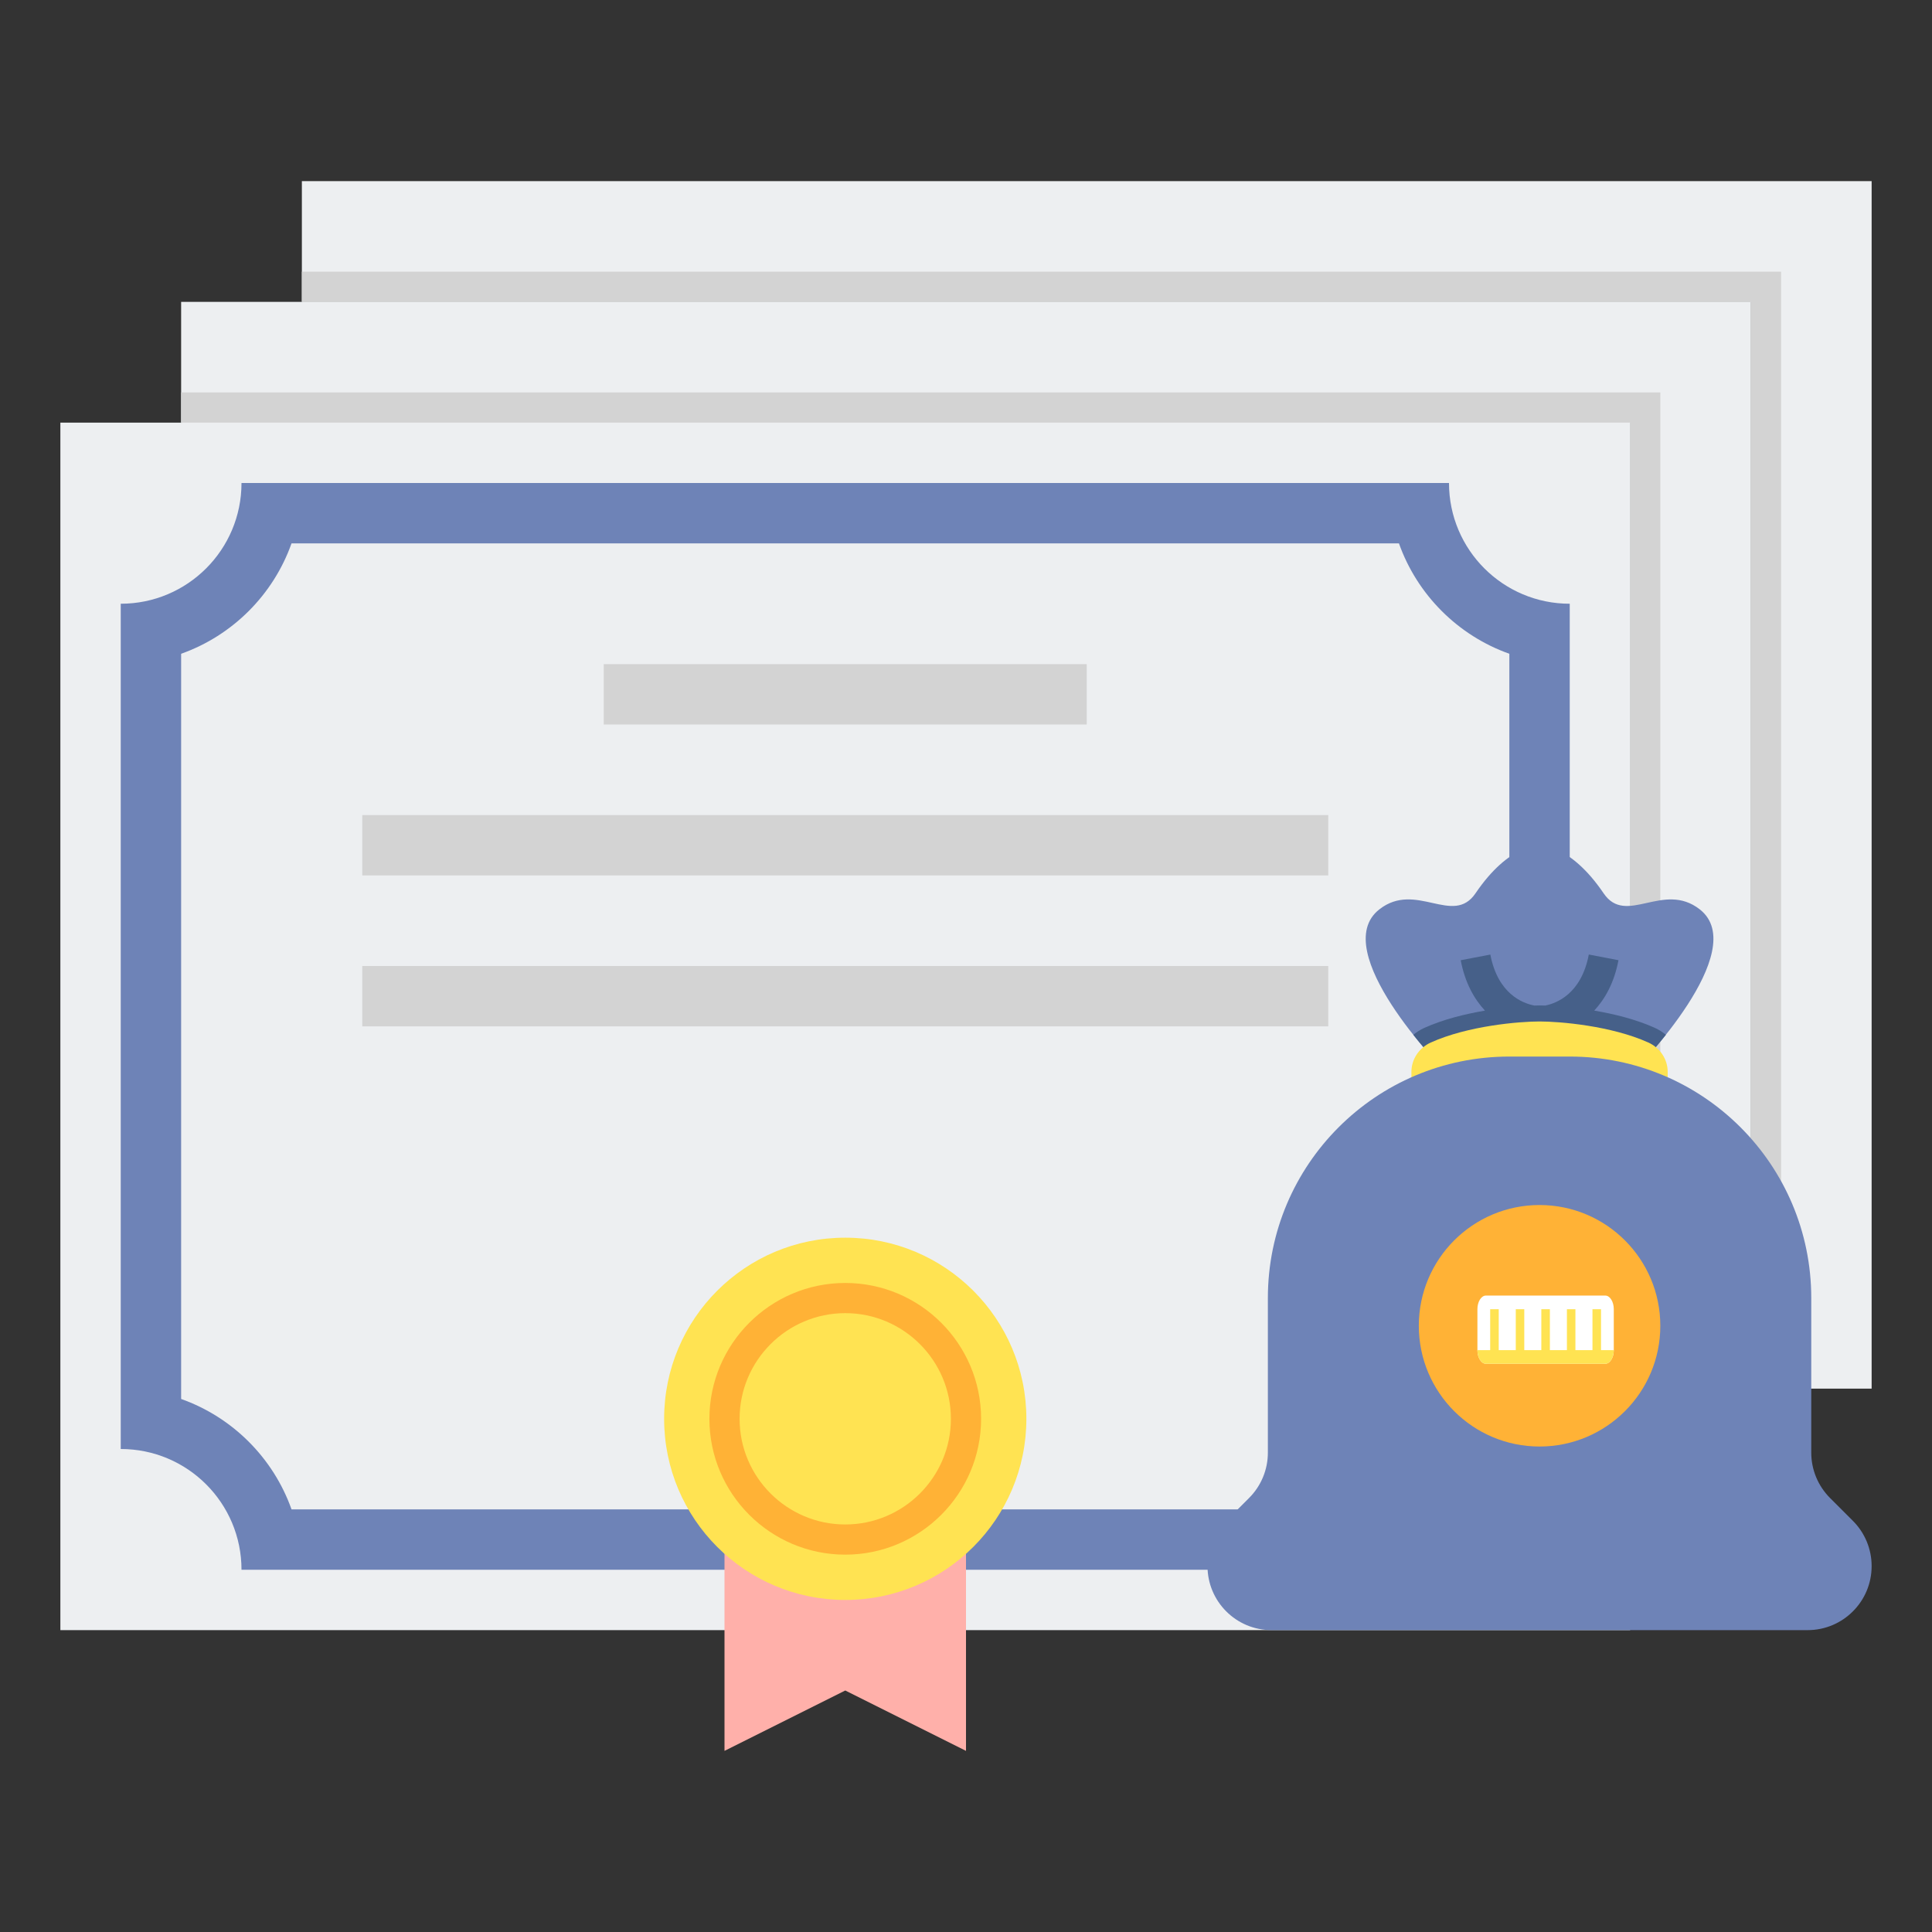 <svg width="85" height="85" viewBox="0 0 85 85" fill="none" xmlns="http://www.w3.org/2000/svg">
<rect x="0" y="0" width="85" height="85" fill="#333333" stroke="none"/>
<path d="M82.344 61.094H77.031V13.281H13.281V7.969H82.344V61.094Z" fill="#EDEFF1"/>
<path d="M13.281 13.281H77.031V61.094H78.359V11.953H13.281V13.281Z" fill="#D3D3D3"/>
<path d="M77.031 66.406H71.719V18.594H7.969V13.281H77.031V66.406Z" fill="#EDEFF1"/>
<path d="M7.969 18.594H71.719V66.406H73.047V17.266H7.969V18.594Z" fill="#D3D3D3"/>
<path d="M71.719 18.594H2.656V71.719H71.719V18.594Z" fill="#EDEFF1"/>
<path d="M63.75 21.25H10.625C10.625 24.185 8.248 26.562 5.312 26.562V63.75C8.248 63.75 10.625 66.127 10.625 69.062H63.75C63.75 66.127 66.127 63.75 69.062 63.75V26.562C66.127 26.562 63.75 24.185 63.75 21.25ZM66.406 61.549C64.146 62.352 62.35 64.146 61.549 66.406H12.826C12.025 64.146 10.229 62.35 7.969 61.549V28.763C10.229 27.962 12.025 26.167 12.826 23.906H61.548C62.35 26.167 64.144 27.962 66.405 28.763V61.549H66.406Z" fill="#6E83B7"/>
<path d="M71.963 47.054C71.963 47.054 77.103 41.819 74.781 40.007C73.174 38.752 71.541 40.759 70.553 39.302C69.067 37.111 67.734 37.188 67.734 37.188C67.734 37.188 66.402 37.111 64.916 39.302C63.928 40.758 62.296 38.751 60.687 40.007C58.367 41.819 63.506 47.054 63.506 47.054H71.963Z" fill="#6E83B7"/>
<path d="M72.811 45.224C71.988 44.852 71.029 44.613 70.139 44.462C70.617 43.949 71.019 43.233 71.206 42.245L69.901 41.995C69.57 43.738 68.469 44.143 67.984 44.24C67.899 44.237 67.807 44.235 67.735 44.235C67.669 44.235 67.583 44.239 67.506 44.24C67 44.143 65.901 43.736 65.569 41.997L64.265 42.246C64.454 43.234 64.855 43.95 65.333 44.463C64.443 44.614 63.483 44.853 62.659 45.225C62.484 45.305 62.323 45.409 62.18 45.527C62.89 46.425 63.508 47.054 63.508 47.054H71.964C71.964 47.054 72.582 46.425 73.292 45.527C73.146 45.407 72.987 45.304 72.811 45.224Z" fill="#466089"/>
<path d="M67.734 48.463H73.372V47.164C73.372 46.601 73.035 46.099 72.521 45.867C70.882 45.127 68.623 44.94 67.734 44.94C66.846 44.94 64.587 45.127 62.948 45.867C62.434 46.099 62.096 46.6 62.096 47.164V48.463H67.734Z" fill="#FFE352"/>
<path d="M67.734 46.484H69.062C74.93 46.484 79.688 51.242 79.688 57.109V63.912C79.688 64.658 79.984 65.374 80.512 65.903L81.519 66.91C82.048 67.438 82.344 68.154 82.344 68.9V68.903C82.344 70.458 81.083 71.719 79.528 71.719H67.219H55.941C54.385 71.719 53.125 70.458 53.125 68.903V68.9C53.125 68.154 53.421 67.438 53.95 66.91L54.956 65.903C55.485 65.374 55.781 64.658 55.781 63.912V57.109C55.781 51.242 60.539 46.484 66.406 46.484H67.734Z" fill="#6E83B7"/>
<path d="M67.734 63.641C70.668 63.641 73.047 61.263 73.047 58.329C73.047 55.395 70.668 53.016 67.734 53.016C64.8 53.016 62.422 55.395 62.422 58.329C62.422 61.263 64.8 63.641 67.734 63.641Z" fill="#FFB236"/>
<path d="M47.812 29.219H26.562V31.875H47.812V29.219Z" fill="#D3D3D3"/>
<path d="M58.438 35.859H15.938V38.516H58.438V35.859Z" fill="#D3D3D3"/>
<path d="M58.438 42.5H15.938V45.156H58.438V42.5Z" fill="#D3D3D3"/>
<path d="M37.188 74.375L42.5 77.031V57.109H37.188H31.875V77.031L37.188 74.375Z" fill="#FFB0AA"/>
<path d="M37.188 70.391C41.589 70.391 45.156 66.823 45.156 62.422C45.156 58.021 41.589 54.453 37.188 54.453C32.786 54.453 29.219 58.021 29.219 62.422C29.219 66.823 32.786 70.391 37.188 70.391Z" fill="#FFE352"/>
<path d="M37.188 68.398C33.892 68.398 31.211 65.717 31.211 62.422C31.211 59.127 33.892 56.445 37.188 56.445C40.483 56.445 43.164 59.127 43.164 62.422C43.164 65.717 40.483 68.398 37.188 68.398ZM37.188 57.773C34.624 57.773 32.539 59.859 32.539 62.422C32.539 64.985 34.624 67.07 37.188 67.07C39.751 67.07 41.836 64.985 41.836 62.422C41.836 59.859 39.751 57.773 37.188 57.773Z" fill="#FFB236"/>
<path d="M65.375 60H70.625C70.832 60 71 59.731 71 59.4V57.6C71 57.269 70.832 57 70.625 57H65.375C65.168 57 65 57.269 65 57.6V59.4C65 59.731 65.168 60 65.375 60Z" fill="white"/>
<path d="M70.438 59.4V57.6H70.062V59.4H69.312V57.6H68.938V59.4H68.188V57.6H67.812V59.4H67.062V57.6H66.688V59.4H65.938V57.6H65.562V59.4H65C65 59.731 65.168 60 65.375 60H70.625C70.832 60 71 59.731 71 59.4H70.438Z" fill="#FFE352"/>
</svg>
